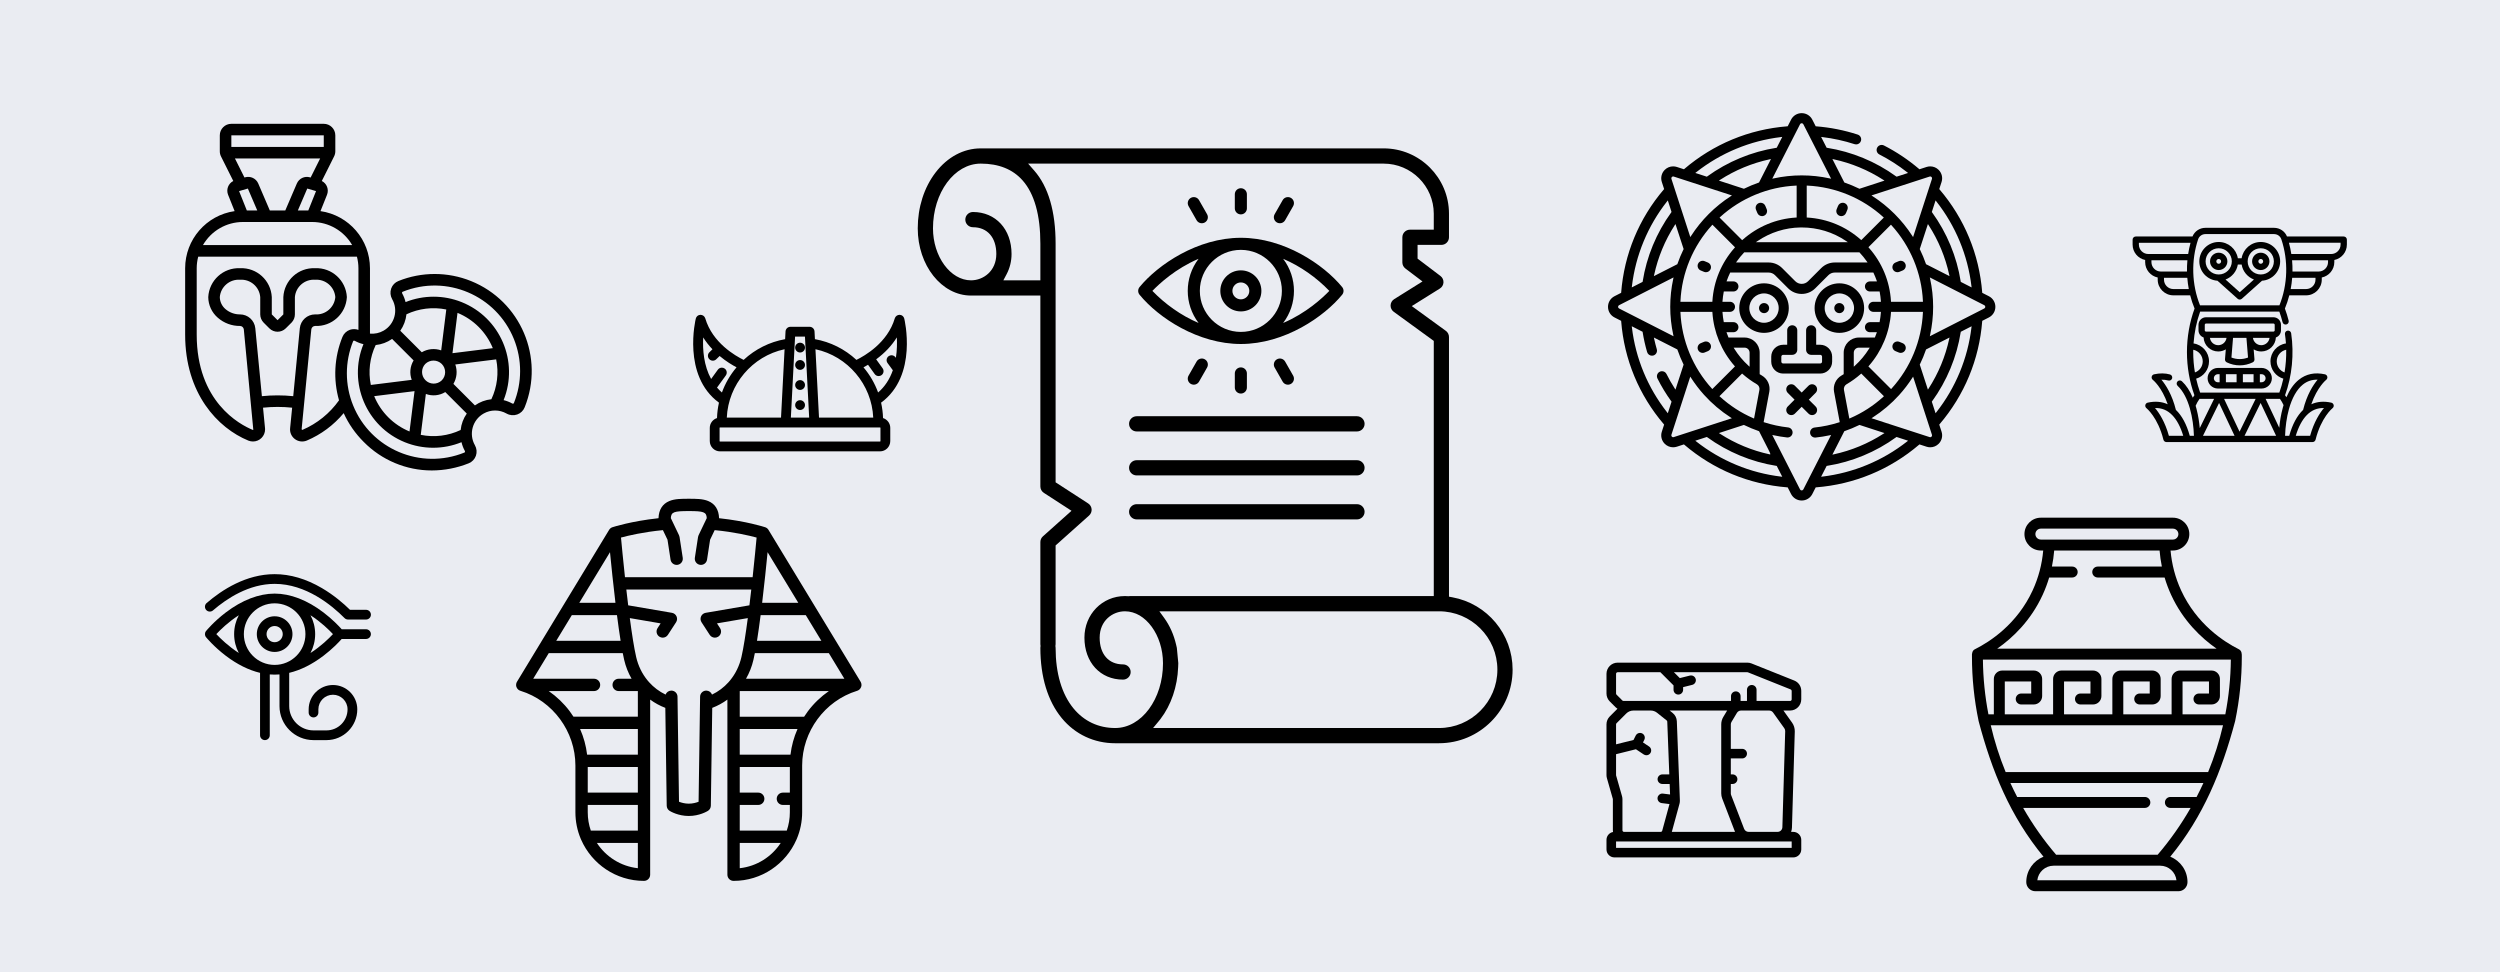 <?xml version="1.0" encoding="UTF-8"?>
<svg id="Layer_1" xmlns="http://www.w3.org/2000/svg" version="1.1" viewBox="0 0 900 350">
  <!-- Generator: Adobe Illustrator 29.3.1, SVG Export Plug-In . SVG Version: 2.1.0 Build 151)  -->
  <defs>
    <style>
      .st0 {
        fill: #eaecf2;
      }
    </style>
  </defs>
  <rect class="st0" y="0" width="900" height="350"/>
  <path d="M143.422,101.169c-1.207.477-2.149,1.452-2.585,2.674-.449,1.269-.327,2.67.335,3.843,2.284,3.985.905,9.068-3.08,11.352-1.485.851-3.197,1.224-4.902,1.066v-23.55c-.019-10.322-7.602-19.071-17.817-20.554l2.35-5.872c.758-1.892-.054-4.051-1.871-4.974l4.406-8.816c.298-.578.454-1.219.457-1.869v-5.739c0-2.297-1.862-4.159-4.159-4.159h-33.269c-2.297,0-4.159,1.862-4.159,4.159v5.739c0,.65.154,1.292.449,1.871l4.408,8.816c-1.817.922-2.63,3.08-1.871,4.972l2.35,5.874c-10.212,1.485-17.793,10.232-17.811,20.552v23.912c0,21.248,11.75,33.637,22.76,38.151.529.212,1.093.322,1.663.322,2.412-.007,4.36-1.968,4.353-4.38,0-.134-.007-.269-.02-.402l-.717-7.392c3.484-.364,6.996-.364,10.48,0l-.728,7.386c-.16,1.516.493,3.003,1.715,3.913,1.23.922,2.853,1.13,4.275.547,5.155-2.188,9.713-5.576,13.293-9.883,1.76,3.861,4.204,7.372,7.213,10.363,6.462,6.566,15.286,10.267,24.498,10.276,4.559-.01,9.075-.887,13.307-2.582,1.209-.487,2.15-1.472,2.58-2.703.433-1.255.304-2.635-.353-3.788-2.29-4.01-.896-9.117,3.114-11.407,2.572-1.469,5.729-1.467,8.299.004,1.168.652,2.561.769,3.822.322,1.222-.436,2.197-1.378,2.674-2.585,7.212-17.894-1.447-38.246-19.341-45.458-8.379-3.377-17.74-3.377-26.119,0ZM160.663,111.418l-1.834,14.717c-2.316-.813-4.874-.566-6.991.678l-7.741-7.741c1.232-1.754,1.997-3.794,2.223-5.926,4.469-2.11,9.501-2.717,14.343-1.728ZM165.835,154.796c-4.47,2.128-9.512,2.742-14.362,1.749l1.836-14.721c2.311.857,4.886.606,6.989-.68l7.741,7.741c-1.227,1.75-1.986,3.785-2.204,5.911ZM148.899,129.753c-1.286,2.102-1.536,4.678-.68,6.989l-14.721,1.836c-.992-4.85-.378-9.891,1.749-14.362,2.125-.219,4.16-.978,5.909-2.204l7.743,7.741ZM159.027,131.015c1.632,1.637,1.632,4.286,0,5.924-1.671,1.601-4.323,1.545-5.924-.126-1.553-1.621-1.553-4.178,0-5.798,1.648-1.606,4.276-1.606,5.924,0h0ZM149.236,140.807l-1.809,14.526c-5.766-2.372-10.345-6.951-12.717-12.717l14.526-1.809ZM163.227,138.202c1.245-2.116,1.494-4.672.682-6.989l14.715-1.834c.99,4.844.383,9.878-1.73,14.347-2.131.224-4.171.988-5.924,2.221l-7.743-7.745ZM162.892,127.15l1.811-14.522c5.765,2.369,10.342,6.946,12.711,12.711l-14.522,1.811ZM88.853,75.76l-2.784-6.964,3.161-.921,3.381,7.885h-3.757ZM97.133,75.76l-4.159-9.694c-.787-1.834-2.818-2.793-4.735-2.235l-.235.069-3.427-6.853h30.682l-3.427,6.862-.237-.069c-1.916-.565-3.951.397-4.732,2.235l-4.159,9.694-5.573-.008ZM110.613,67.876l3.161.921-2.784,6.964h-3.757l3.381-7.885ZM116.555,48.729v4.159h-33.269v-4.159h33.269ZM87.445,79.919h24.952c5.935.008,11.417,3.177,14.385,8.317h-53.721c2.968-5.14,8.449-8.31,14.385-8.317ZM107.935,118.165l-2.372,24.461c-3.751-.389-7.532-.389-11.282,0l-2.375-24.484c-.296-2.815-2.669-4.953-5.5-4.955-1.916.016-3.773-.661-5.229-1.907-1.276-1.08-2.023-2.659-2.048-4.331.313-3.719,3.554-6.498,7.278-6.238,3.723-.26,6.965,2.519,7.278,6.238v6.238c.008,1.102.442,2.158,1.212,2.946l2.079,2.079c1.629,1.624,4.264,1.624,5.893,0l2.123-2.115c.749-.784,1.167-1.827,1.169-2.911v-6.238c.313-3.719,3.554-6.498,7.278-6.238,3.723-.26,6.965,2.519,7.278,6.238-.313,3.719-3.554,6.498-7.278,6.238-2.839.004-5.215,2.154-5.502,4.978h0ZM108.874,154.761c-.037.017-.121.048-.293-.208l3.491-35.972c.08-.696.664-1.224,1.364-1.235,6.021.266,11.129-4.377,11.436-10.396-.307-6.019-5.415-10.663-11.436-10.396-6.021-.266-11.129,4.377-11.436,10.396v6.238l-2.079,2.079-2.079-2.079v-6.238c-.307-6.019-5.415-10.663-11.436-10.396-6.021-.266-11.129,4.377-11.436,10.396.019,2.86,1.274,5.573,3.443,7.438,2.211,1.933,5.056,2.986,7.993,2.959.695.009,1.277.531,1.362,1.221l3.42,36.165c-.057.05-.138.062-.208.031-4.732-1.94-20.169-10.145-20.169-34.298v-23.912c.005-1.404.189-2.801.547-4.159h57.127c.358,1.357.542,2.755.547,4.159v22.207c-.987-.361-2.068-.373-3.063-.035-1.232.434-2.218,1.378-2.703,2.591-2.941,7.252-3.371,15.279-1.223,22.804-3.324,4.693-7.882,8.374-13.168,10.638v.004ZM167.388,162.712c-.032.094-.103.17-.195.208-15.754,6.377-33.695-1.225-40.072-16.979-2.996-7.401-2.998-15.678-.005-23.08.038-.099.118-.175.218-.208.043-.015.088-.023.133-.023.091.002.179.027.258.073.981.537,2.03.939,3.119,1.196-5.638,13.854,1.022,29.656,14.877,35.294,6.547,2.664,13.875,2.664,20.421-.002.257,1.098.662,2.157,1.204,3.146.069.112.084.248.042.372v.004ZM185.008,145.09c-.033.098-.11.175-.208.208-.125.044-.263.033-.381-.029-.979-.547-2.028-.957-3.119-1.218,5.569-13.925-1.204-29.729-15.129-35.298-6.474-2.589-13.695-2.589-20.169,0-.259-1.086-.665-2.131-1.208-3.106-.071-.122-.086-.269-.042-.403.033-.098.11-.175.208-.208,15.763-6.355,33.693,1.271,40.048,17.034,2.977,7.384,2.977,15.634-.001,23.018v.004Z"/>
  <path d="M310.067,247.102c.018-.073.033-.148.043-.224.001-.008.003-.016.004-.024.009-.074.015-.149.018-.225,0-.007,0-.015.001-.022,0-.014.002-.028.002-.041,0-.326-.072-.635-.199-.914-.006-.012-.012-.024-.017-.036-.028-.06-.059-.119-.093-.175-.005-.009-.009-.018-.014-.026l-33.162-54.663c-.006-.01-.013-.018-.019-.028-.025-.041-.053-.08-.081-.119-.013-.018-.026-.037-.04-.055-.036-.047-.074-.092-.113-.135-.015-.017-.03-.033-.046-.049-.037-.038-.074-.075-.114-.111-.021-.019-.044-.037-.066-.055-.03-.025-.06-.05-.092-.073-.024-.018-.048-.035-.073-.051-.031-.022-.063-.043-.096-.062-.025-.015-.05-.03-.076-.044-.034-.019-.069-.037-.104-.054-.025-.012-.051-.025-.077-.037-.037-.016-.075-.031-.112-.045-.026-.01-.051-.02-.077-.029-.007-.002-.014-.005-.02-.008-.294-.096-6.762-2.189-16.572-3.244-.117-3.068-1.427-5.147-3.902-6.177-1.984-.826-4.422-.826-7.003-.826s-5.02,0-7.003.825c-2.475,1.03-3.785,3.109-3.902,6.177-9.81,1.056-16.278,3.148-16.572,3.244-.007.002-.013.005-.019.007-.028.009-.056.021-.084.031-.035.014-.071.027-.105.042-.028.012-.056.026-.083.04-.033.016-.066.033-.098.051-.028.015-.054.031-.081.048-.031.019-.061.038-.09.059-.026.018-.052.036-.078.055-.029.022-.057.045-.085.069-.024.02-.048.039-.071.059-.036.033-.071.068-.105.103-.02.02-.039.041-.058.062-.038.042-.074.085-.108.129-.014.018-.027.038-.041.056-.028.039-.055.078-.08.119-.006.01-.013.018-.019.028l-33.161,54.663c-.005.009-.009.018-.014.027-.033.057-.064.114-.093.174-.006.012-.012.025-.018.038-.126.279-.199.588-.199.914,0,.014.002.028.002.042,0,.007,0,.013,0,.02.002.077.008.152.018.227,0,.007.002.014.003.022.011.077.025.152.044.226.001.005.003.01.004.015.02.08.045.158.074.234,0,0,0,0,0,0h0c.121.318.311.599.554.828.002.002.005.004.007.007.057.054.118.104.181.151.004.003.008.006.012.009.207.154.441.272.695.347,11.634,3.598,19.757,14.649,19.757,26.885v16.838c0,3.385.686,6.613,1.924,9.553.041.114.088.224.146.329,3.819,8.71,12.521,14.813,22.624,14.813,1.225,0,2.219-.993,2.219-2.219v-13.653s0-.008,0-.012,0-.008,0-.012v-13.645s0-.008,0-.012,0-.008,0-.012v-13.642s0-.008,0-.012,0-.008,0-.012v-13.642s0-.008,0-.012,0-.008,0-.012v-8.359c1.669,1.224,3.501,2.228,5.455,2.974l.504,35.228c.011.756.406,1.455,1.049,1.854.304.188,3.077,1.84,6.894,1.84s6.591-1.652,6.895-1.84c.643-.399,1.038-1.098,1.049-1.854l.504-35.228c1.955-.746,3.786-1.751,5.455-2.974v8.359s0,.008,0,.012,0,.008,0,.012v13.642s0,.008,0,.012,0,.008,0,.012v13.642s0,.008,0,.012,0,.008,0,.012v13.645s0,.008,0,.012,0,.008,0,.012v13.653c0,1.225.993,2.219,2.219,2.219,10.104,0,18.805-6.102,22.624-14.812.059-.106.108-.219.149-.335,1.237-2.939,1.921-6.164,1.921-9.547v-16.838c0-12.236,8.123-23.287,19.757-26.885.254-.074.488-.193.696-.347.004-.003.007-.005.011-.008.064-.048.125-.099.183-.153.002-.002.004-.003.005-.005.243-.228.433-.509.554-.826,0,0,0-.001,0-.002,0,0,0-.002,0-.003.028-.075.053-.152.073-.23.003-.007.004-.013.006-.019ZM287.393,217.015h-13.019c.804-6.722,1.495-13.452,1.961-18.227l11.058,18.227ZM273.825,221.453h16.261l5.598,9.227h-23.164c.448-2.812.887-5.966,1.306-9.227ZM271.241,237.523c.168-.728.336-1.534.505-2.405h26.629l5.6,9.23h-35.409c1.203-2.095,2.114-4.39,2.676-6.825ZM238.648,190.848l1.654,3.458,1.098,7.173c.168,1.098,1.113,1.883,2.19,1.883.112,0,.225-.008.339-.026,1.211-.185,2.043-1.318,1.857-2.529l-1.148-7.498c-.033-.216-.098-.425-.191-.622l-2.948-6.163c.11-2.219,1.14-2.54,6.468-2.54s6.358.322,6.468,2.54l-2.947,6.163c-.094.197-.159.406-.191.622l-1.148,7.498c-.186,1.211.646,2.344,1.857,2.529,1.211.186,2.344-.646,2.529-1.857l1.099-7.173,1.654-3.458c7.043.681,12.487,1.971,15.091,2.675-.25,2.688-.764,8.078-1.432,14.276h-45.956c-.667-6.199-1.182-11.588-1.432-14.276,2.604-.704,8.047-1.994,15.09-2.675ZM205.849,221.453h16.261c.418,3.261.858,6.416,1.306,9.227h-23.164l5.598-9.227ZM219.599,198.788c.466,4.775,1.157,11.506,1.961,18.227h-13.019l11.058-18.227ZM197.547,248.785h16.301c1.225,0,2.219-.993,2.219-2.219s-.993-2.219-2.219-2.219h-21.888l5.6-9.23h26.629c.168.871.337,1.677.505,2.405.562,2.435,1.473,4.73,2.675,6.825h-4.646c-1.225,0-2.219.993-2.219,2.219s.993,2.219,2.219,2.219h6.904v9.227h-23.179c-.423-.659-.867-1.307-1.34-1.94-2.111-2.826-4.682-5.288-7.562-7.287ZM211.589,276.115h18.038v9.227h-18.038s0-9.227,0-9.227ZM211.359,271.678c-.38-3.202-1.233-6.3-2.526-9.227h20.794v9.227h-18.269ZM211.589,292.418v-2.638h18.038v9.23h-16.935c-.714-2.068-1.103-4.285-1.103-6.592ZM214.868,303.448h14.759v9.107c-6.177-.676-11.523-4.143-14.759-9.107ZM256.326,250.051c-.313-.827-1.105-1.421-2.042-1.434-.011,0-.022,0-.032,0-1.211,0-2.2.973-2.218,2.187l-.035,2.412s0,.007,0,.011l-.506,35.403c-.821.323-2.072.689-3.526.689-1.446,0-2.701-.368-3.526-.692l-.506-35.389c0-.012,0-.024,0-.036l-.034-2.398c-.017-1.214-1.007-2.187-2.218-2.187-.011,0-.022,0-.032,0-.938.013-1.729.607-2.042,1.434-2.273-1.088-4.282-2.604-5.947-4.462-.074-.105-.156-.205-.246-.296-.09-.128-.194-.246-.309-.353-1.939-2.365-3.352-5.222-4.088-8.416-.765-3.315-1.553-8.418-2.29-14.007l11.101,1.902-1.112,1.714c-.667,1.028-.375,2.402.653,3.069.373.242.792.358,1.206.358.726,0,1.438-.356,1.863-1.011l2.947-4.54c.406-.626.471-1.414.172-2.098-.299-.684-.922-1.171-1.658-1.297l-15.754-2.699c-.231-1.893-.454-3.802-.666-5.679h44.977c-.212,1.877-.435,3.786-.666,5.679l-15.755,2.699c-.735.126-1.359.613-1.658,1.297s-.235,1.472.171,2.098l2.947,4.54c.425.655,1.137,1.011,1.863,1.011.414,0,.833-.116,1.206-.358,1.028-.667,1.32-2.041.653-3.069l-1.113-1.714,11.102-1.902c-.736,5.59-1.525,10.691-2.29,14.007-.738,3.199-2.154,6.06-4.097,8.427-.108.101-.205.213-.291.334-.094.093-.179.195-.255.303-1.665,1.858-3.674,3.374-5.947,4.462ZM266.307,289.78h6.656c1.226,0,2.219-.993,2.219-2.219s-.993-2.219-2.219-2.219h-6.656v-9.227h18.038v9.227h-2.507c-1.226,0-2.219.993-2.219,2.219s.993,2.219,2.219,2.219h2.507v2.638c0,2.307-.389,4.524-1.103,6.592h-16.935v-9.23ZM284.575,271.678h-18.269v-9.227h20.794c-1.293,2.927-2.145,6.026-2.526,9.227ZM266.307,312.555v-9.107h14.759c-3.236,4.963-8.582,8.43-14.759,9.107ZM290.826,256.073c-.473.633-.917,1.281-1.34,1.94h-23.179v-9.227h32.081c-2.879,2-5.45,4.461-7.562,7.287Z"/>
  <path d="M401.475,267.569c-7.597,0-14.425-3.206-19.227-9.028-5.046-6.121-7.714-14.872-7.714-25.31,0-.149.017-.296.04-.439l.037-.234-.037-.233c-.022-.143-.04-.288-.04-.437v-36.757c0-.779.333-1.524.914-2.043l10.298-9.202-9.963-6.46c-.783-.507-1.25-1.366-1.25-2.3v-68.723h-24.964c-10.575,0-19.178-10.857-19.178-24.202,0-7.556,2.275-14.688,6.406-20.081,4.296-5.611,10.078-8.701,16.279-8.701l.332.007.114-.008h144.595c12.971,0,23.523,10.553,23.523,23.523v8.482c0,1.512-1.229,2.741-2.741,2.741h-8.569v4.945l8.244,6.247c.72.544,1.124,1.407,1.084,2.308-.04.9-.521,1.723-1.285,2.201l-10.129,6.331,12.269,8.919c.706.514,1.128,1.344,1.128,2.218v93.473l1.228.227c12.56,2.316,21.675,13.27,21.675,26.044,0,14.607-11.885,26.492-26.492,26.492h-116.576ZM424.133,240.173c-.261,7.023-2.527,13.663-6.38,18.694-.2.261-.408.513-.615.763l-2.03,2.456h102.942c11.585,0,21.01-9.425,21.01-21.01s-9.425-21.01-21.01-21.01h-100.68l1.734,2.383c1.995,2.741,3.481,6.072,4.297,9.631l.267,1.165.519,5.483-.054,1.444ZM372.304,61.389c5.118,5.842,7.713,14.713,7.713,26.368v85.88l11.725,7.6c.712.462,1.176,1.243,1.241,2.089.066.847-.273,1.689-.907,2.255l-12.059,10.776v35.53c0,.148-.017.294-.039.437l-.037.233.037.234c.022.144.039.29.039.439,0,9.148,2.234,16.694,6.461,21.82,3.794,4.603,8.98,7.035,14.997,7.035,9.485,0,17.201-10.452,17.201-23.299,0-10.147-6.271-18.721-13.695-18.721-4.415,0-9.106,3.326-9.106,9.49,0,5.938,3.227,9.627,8.422,9.627,1.512,0,2.741,1.229,2.741,2.741s-1.229,2.741-2.741,2.741c-8.187,0-13.904-6.213-13.904-15.109,0-8.396,6.408-14.973,14.588-14.973.38,0,.754.02,1.127.046l.162.012.161-.023c.131-.019.265-.034.401-.034h109.327v-91.856l-14.422-10.489c-.738-.537-1.16-1.401-1.128-2.312.032-.913.514-1.746,1.287-2.229l10.199-6.374-6.159-4.667c-.682-.516-1.088-1.333-1.088-2.186v-9.047c0-1.512,1.229-2.741,2.741-2.741h8.569v-5.741c0-9.948-8.093-18.041-18.041-18.041h-127.993l2.18,2.488ZM350.255,76.32c8.187,0,13.904,6.213,13.904,15.109,0,2.571-.616,5.09-1.782,7.287l-1.169,2.203h13.326v-13.163c0-10.331-2.154-18.005-6.401-22.811-3.543-4.011-8.608-6.045-15.056-6.045-9.485,0-17.202,10.452-17.202,23.299,0,10.147,6.271,18.72,13.695,18.72,4.415,0,9.106-3.326,9.106-9.49,0-5.938-3.227-9.626-8.422-9.626-1.512,0-2.741-1.229-2.741-2.741s1.229-2.741,2.741-2.741Z"/>
  <path d="M409.202,186.986c-1.512,0-2.741-1.229-2.741-2.741s1.229-2.741,2.741-2.741h79.311c1.512,0,2.741,1.229,2.741,2.741s-1.229,2.741-2.741,2.741h-79.311Z"/>
  <path d="M409.202,171.155c-1.512,0-2.741-1.229-2.741-2.741s1.229-2.741,2.741-2.741h79.311c1.512,0,2.741,1.229,2.741,2.741s-1.229,2.741-2.741,2.741h-79.311Z"/>
  <path d="M409.202,155.324c-1.512,0-2.741-1.229-2.741-2.741s1.229-2.741,2.741-2.741h79.311c1.512,0,2.741,1.229,2.741,2.741s-1.229,2.741-2.741,2.741h-79.311Z"/>
  <path d="M483.177,103.342c-6.719-8.186-20.944-17.739-36.469-17.739s-29.806,9.618-36.469,17.739c-.658.802-.658,1.956,0,2.758,6.878,8.384,21.136,17.739,36.469,17.739,15.877,0,30.041-9.908,36.469-17.739.658-.802.658-1.957,0-2.758ZM461.478,104.721c0,8.144-6.625,14.769-14.769,14.769s-14.769-6.626-14.769-14.769,6.625-14.769,14.769-14.769c8.145,0,14.769,6.626,14.769,14.769h0ZM414.858,104.721c2.447-2.543,8.348-8.032,16.631-11.555-5.198,6.83-5.2,16.274-.002,23.106-6.298-2.669-12.148-6.886-16.628-11.551ZM461.928,116.275c5.198-6.83,5.2-16.274.002-23.106,6.298,2.669,12.148,6.886,16.628,11.551-2.447,2.544-8.348,8.032-16.631,11.556Z"/>
  <path d="M439.316,104.721c0,4.076,3.316,7.392,7.392,7.392s7.392-3.316,7.392-7.392-3.316-7.392-7.392-7.392-7.392,3.316-7.392,7.392ZM449.752,104.721c0,1.678-1.366,3.044-3.044,3.044s-3.044-1.365-3.044-3.044,1.365-3.044,3.044-3.044,3.044,1.365,3.044,3.044Z"/>
  <path d="M446.708,77.18c1.201,0,2.174-.973,2.174-2.174v-5.073c0-1.201-.973-2.174-2.174-2.174s-2.174.973-2.174,2.174v5.073c0,1.201.973,2.174,2.174,2.174Z"/>
  <path d="M459.681,80.088c1.042.595,2.371.232,2.966-.812l2.893-5.073c.595-1.043.232-2.371-.811-2.966-1.043-.595-2.371-.232-2.966.812l-2.893,5.073c-.595,1.043-.232,2.371.811,2.966Z"/>
  <path d="M430.77,79.277c.595,1.043,1.923,1.406,2.966.811,1.043-.595,1.406-1.923.811-2.966l-2.893-5.073c-.595-1.043-1.923-1.406-2.966-.811-1.043.595-1.406,1.923-.811,2.966l2.893,5.073Z"/>
  <path d="M446.708,132.261c-1.201,0-2.174.973-2.174,2.174v5.073c0,1.201.973,2.174,2.174,2.174s2.174-.973,2.174-2.174v-5.073c0-1.201-.973-2.174-2.174-2.174Z"/>
  <path d="M433.736,129.353c-1.043-.595-2.371-.232-2.966.811l-2.893,5.073c-.595,1.043-.232,2.371.811,2.966,1.043.595,2.371.231,2.966-.811l2.893-5.073c.595-1.043.232-2.371-.811-2.966Z"/>
  <path d="M462.647,130.164c-.595-1.043-1.923-1.406-2.966-.812-1.043.595-1.406,1.923-.811,2.966l2.893,5.073c.595,1.043,1.922,1.406,2.966.812,1.043-.595,1.406-1.923.811-2.966l-2.893-5.073Z"/>
  <path d="M648.608,180.186c-1.622,0-3.086-.897-3.822-2.341l-1.217-2.386-.131-.01c-13.767-1.077-26.604-6.396-37.125-15.381l-.1-.085-2.55.829c-.435.141-.885.213-1.335.213-1.138,0-2.211-.446-3.023-1.258-1.148-1.146-1.551-2.816-1.05-4.359l.829-2.554-.085-.1c-8.984-10.524-14.301-23.36-15.378-37.121l-.01-.131-2.39-1.219c-1.444-.736-2.341-2.201-2.341-3.822s.897-3.086,2.341-3.823l2.39-1.219.01-.131c1.077-13.763,6.394-26.599,15.378-37.121l.085-.1-.83-2.552c-.499-1.542-.097-3.213,1.05-4.359.812-.813,1.887-1.26,3.028-1.26.45,0,.897.071,1.33.211l2.554.829.1-.085c10.52-8.982,23.357-14.3,37.122-15.38l.131-.01,1.217-2.387c.736-1.444,2.201-2.341,3.822-2.341s3.086.897,3.822,2.342l1.22,2.39.131.01c5.113.403,10.156,1.404,14.991,2.975.951.31,1.474,1.336,1.165,2.287-.244.75-.938,1.254-1.726,1.254-.19,0-.379-.03-.562-.089-3.741-1.216-7.646-2.076-11.608-2.555l-.437-.053,1.984,3.891.118.019c8.935,1.409,17.537,4.964,24.876,10.282l.096.07.186.022,4.041-1.312-.346-.272c-3.137-2.458-6.498-4.61-9.991-6.394-.891-.456-1.247-1.551-.791-2.442.312-.611.932-.99,1.619-.99.288,0,.565.067.823.199,4.521,2.309,8.787,5.164,12.68,8.486l.1.085,2.555-.829c.434-.14.882-.211,1.333-.211,1.14,0,2.216.448,3.029,1.261,1.145,1.147,1.545,2.817,1.044,4.359l-.828,2.55.085.099c8.983,10.519,14.301,23.356,15.38,37.124l.01.131,2.388,1.218c1.444.736,2.34,2.201,2.34,3.823s-.897,3.086-2.341,3.823l-2.387,1.217-.01.131c-1.079,13.769-6.397,26.606-15.38,37.125l-.085.1.829,2.55c.501,1.542.1,3.212-1.047,4.359-.811.811-1.885,1.259-3.024,1.259-.453,0-.903-.071-1.336-.213l-2.549-.828-.1.085c-10.517,8.984-23.355,14.302-37.124,15.38l-.131.01-1.218,2.388c-.735,1.444-2.2,2.34-3.821,2.34ZM648.019,176.195c.118.233.327.361.588.361s.47-.127.589-.359l10.003-19.607-.484.105c-1.685.367-3.395.643-5.085.821-.064.006-.128.01-.193.01-.929,0-1.704-.698-1.802-1.625-.104-.995.62-1.89,1.614-1.995,3.007-.318,5.988-.947,8.858-1.87l.197-.063-2.047-10.939c-.434-2.313.65-4.666,2.695-5.855.225-.131.445-.266.665-.402l.111-.069v-7.739c0-3.005,2.445-5.45,5.45-5.45h5.765l.06-.145c.199-.479.383-.965.555-1.456l.111-.313h-2.481c-1.001,0-1.815-.814-1.815-1.815s.814-1.815,1.815-1.815h3.452l.036-.191c.207-1.079.352-2.176.431-3.26l.018-.252h-2.699c-1.001,0-1.815-.814-1.815-1.815s.814-1.815,1.815-1.815h2.704l-.018-.251c-.076-1.084-.217-2.181-.419-3.26l-.036-.192h-3.468c-1.001,0-1.815-.814-1.815-1.815s.814-1.815,1.815-1.815h2.512l-.109-.312c-.326-.934-.705-1.856-1.124-2.742l-.063-.134h-13.885c-.874,0-1.695.34-2.312.958l-4.721,4.72c-1.303,1.303-3.035,2.021-4.879,2.021s-3.577-.718-4.879-2.021l-4.72-4.72c-.617-.618-1.438-.958-2.313-.958h-13.823l-.064.133c-.43.896-.814,1.818-1.143,2.741l-.112.313h2.473c1.001,0,1.815.814,1.815,1.815s-.814,1.815-1.815,1.815h-3.455l-.036.19c-.204,1.062-.349,2.159-.43,3.26l-.019.252h2.701c1.001,0,1.815.814,1.815,1.815s-.814,1.815-1.815,1.815h-2.698l.018.252c.082,1.116.225,2.212.425,3.26l.036.191h3.457c1.001,0,1.815.814,1.815,1.815s-.814,1.815-1.815,1.815h-2.485l.111.313c.172.49.357.976.555,1.456l.06.145h5.766c3.006,0,5.45,2.445,5.45,5.45v7.739l.111.069c.225.139.45.277.679.411,2.037,1.183,3.114,3.532,2.681,5.846l-2.045,10.933.196.064c2.797.902,5.695,1.523,8.614,1.847.995.111,1.714,1.011,1.604,2.006-.103.919-.879,1.613-1.805,1.613-.067,0-.134-.003-.201-.01-1.597-.178-3.219-.445-4.821-.794l-.485-.105,10.004,19.608ZM682.653,157.376c-7.357,5.347-15.983,8.921-24.945,10.336l-.118.018-1.989,3.9.436-.052c11.141-1.332,21.698-5.706,30.531-12.649l.346-.271-4.164-1.352-.097.071ZM610.301,158.657l.346.271c8.835,6.946,19.393,11.32,30.532,12.65l.436.052-1.989-3.9-.118-.018c-8.962-1.415-17.587-4.99-24.944-10.337l-.097-.071-4.166,1.352ZM669.33,153.011c-1.72.838-3.498,1.575-5.286,2.192l-.104.036-.039.101c-.063.134-2.655,5.222-4.016,7.892l-.225.441.483-.105c6.363-1.381,12.37-3.871,17.855-7.4l.416-.268-.47-.152c-2.852-.927-8.283-2.693-8.43-2.745l-.093-.033-.092.042ZM627.696,153.004c-.228.079-5.595,1.823-8.424,2.743l-.47.152.415.268c5.484,3.529,11.491,6.019,17.853,7.4l.162.036.087-.142q.069-.113-.66-1.544c-1.068-2.096-3.29-6.459-3.353-6.593l-.042-.089-.095-.036c-1.804-.621-3.582-1.358-5.284-2.187l-.096-.048-.093.04ZM688.446,136.005c-1.409,2.193-3.007,4.281-4.751,6.206-2.81,3.104-6.02,5.825-9.541,8.087l-.417.268,20.937,6.793c.074.024.148.036.219.036.168,0,.324-.068.453-.196.185-.184.241-.423.159-.671l-6.792-20.939-.268.417ZM601.708,156.527c-.081.247-.023.486.162.671.129.129.286.197.454.197.071,0,.144-.012.218-.037l20.938-6.793-.417-.268c-3.556-2.284-6.796-5.036-9.627-8.18-1.714-1.903-3.283-3.959-4.666-6.111l-.268-.417-6.795,20.937ZM669.891,134.623c-1.578,1.396-3.298,2.638-5.114,3.695-.72.419-1.103,1.243-.952,2.05l1.93,10.315.269-.116c4.407-1.903,8.448-4.513,12.014-7.759l.182-.166-8.164-8.165-.166.146ZM619.004,142.63l.182.166c3.56,3.243,7.6,5.854,12.004,7.76l.27.116,1.929-10.306c.151-.807-.225-1.627-.936-2.039-1.819-1.056-3.545-2.302-5.132-3.703l-.165-.146-8.152,8.152ZM705.879,119.442l-.018.118c-1.414,8.961-4.989,17.588-10.337,24.946l-.071.097,1.351,4.165.271-.346c6.944-8.833,11.318-19.391,12.649-30.531l.052-.437-3.898,1.988ZM587.49,117.891c1.33,11.133,5.703,21.69,12.648,30.528l.271.346,1.352-4.167-.071-.097c-1.897-2.613-3.581-5.385-5.003-8.24-.445-.896-.08-1.988.816-2.435.254-.126.526-.19.808-.19.695,0,1.318.386,1.627,1.006.883,1.774,1.88,3.526,2.963,5.205l.268.416.152-.47c.928-2.852,2.694-8.285,2.746-8.43l.033-.093-.042-.092c-.83-1.704-1.566-3.482-2.187-5.284l-.036-.103-.101-.039c-.134-.063-5.224-2.655-7.896-4.015l-.44-.225.104.483c.278,1.282.596,2.539.945,3.734.28.961-.272,1.971-1.233,2.252-.168.049-.34.073-.511.073-.799,0-1.515-.537-1.741-1.306-.684-2.337-1.226-4.756-1.611-7.19l-.019-.118-3.897-1.988.052.437ZM701.38,121.738c-2.673,1.361-7.765,3.953-7.91,4.022l-.089.042-.036.095c-.619,1.797-1.355,3.575-2.188,5.284l-.048.098.044.099c.049.139,1.815,5.569,2.742,8.42l.152.471.268-.416c3.53-5.486,6.019-11.494,7.401-17.855l.105-.484-.441.225ZM680.75,112.495c-.452,7.061-3.288,13.895-7.986,19.244l-.146.165,8.171,8.17.165-.182c6.817-7.498,10.829-17.219,11.297-27.371l.011-.246h-11.499l-.014.22ZM604.963,112.521c.47,10.137,4.487,19.854,11.31,27.359l.165.182,8.155-8.154-.146-.165c-4.694-5.339-7.528-12.175-7.98-19.248l-.014-.22h-11.502l.011.246ZM624.327,125.509c1.416,2.285,3.145,4.358,5.137,6.161l.392.355v-5.054c0-1.004-.816-1.82-1.819-1.82h-3.931l.222.358ZM669.179,125.15c-1.004,0-1.82.816-1.82,1.82v5.05l.392-.355c1.991-1.803,3.717-3.874,5.132-6.156l.222-.358h-3.926ZM582.87,109.872c-.233.118-.361.328-.361.589s.128.47.36.588l19.613,10.004-.105-.484c-.724-3.319-1.091-6.72-1.091-10.109s.367-6.796,1.09-10.108l.105-.484-19.611,10.004ZM694.839,100.352c.724,3.315,1.091,6.717,1.091,10.108s-.367,6.79-1.09,10.109l-.105.484,19.608-10.004c.233-.118.361-.328.361-.589s-.128-.47-.36-.588l-19.61-10.005.105.484ZM672.63,89.005l.146.165c4.772,5.399,7.529,12.057,7.974,19.255l.014.22h11.497l-.011-.246c-.473-10.112-4.5-19.817-11.34-27.328l-.165-.181-8.115,8.115ZM616.305,81.072c-6.84,7.512-10.867,17.217-11.34,27.328l-.011.246h11.495l.014-.22c.45-7.166,3.217-13.815,8.003-19.228l.146-.165-8.142-8.141-.165.181ZM695.452,76.323l.079.099c5.366,7.4,8.92,16.001,10.33,24.938l.018.118,3.897,1.988-.052-.437c-1.332-11.141-5.706-21.698-12.648-30.53l-.271-.346-1.353,4.169ZM600.138,72.502c-6.943,8.834-11.318,19.39-12.648,30.527l-.052.437,3.898-1.988.018-.118c1.411-8.938,4.964-17.538,10.275-24.871l.071-.096.024-.189-1.314-4.048-.271.346ZM627.863,90.907c-.948,1.005-1.832,2.087-2.629,3.218l-.26.37h11.722c1.843,0,3.576.718,4.879,2.021l4.721,4.72c.617.618,1.438.958,2.312.958s1.696-.34,2.313-.958l4.72-4.72c1.303-1.303,3.036-2.021,4.879-2.021h11.804l-.258-.369c-.786-1.124-1.667-2.207-2.618-3.219l-.07-.074h-41.445l-.07.074ZM693.895,81.124c-.929,2.85-2.699,8.28-2.755,8.437l-.034.093.042.093c.831,1.699,1.569,3.474,2.193,5.274l.036.103.102.039c.137.065,5.229,2.659,7.901,4.02l.441.225-.105-.484c-1.381-6.362-3.872-12.369-7.4-17.854l-.267-.416-.153.47ZM602.9,81.07c-3.529,5.486-6.019,11.493-7.4,17.854l-.105.484.441-.225c2.674-1.362,7.768-3.957,7.914-4.025l.089-.042.036-.095c.621-1.793,1.358-3.568,2.193-5.274l.048-.097-.043-.099c-.05-.139-1.822-5.574-2.752-8.426l-.153-.47-.267.416ZM648.194,81.885c-5.51.078-10.859,1.768-15.47,4.889l-.634.429h33.15l-.632-.429c-4.719-3.2-10.264-4.891-16.038-4.891l-.376.002ZM646.547,66.819c-10.11.472-19.816,4.499-27.328,11.339l-.182.166,8.141,8.141.166-.146c5.415-4.787,12.065-7.554,19.229-8.003l.22-.014v-11.495l-.246.011ZM650.422,78.302l.22.014c7.192.444,13.85,3.202,19.255,7.977l.165.146,8.116-8.115-.182-.166c-7.511-6.84-17.217-10.867-27.328-11.339l-.246-.011v11.494ZM694.889,63.525c-.07,0-.143.012-.215.035l-20.958,6.801.417.268c5.696,3.663,10.643,8.61,14.306,14.306l.268.416,6.799-20.956c.081-.25.023-.489-.162-.673-.126-.128-.284-.197-.455-.197ZM602.326,63.525c-.17,0-.327.068-.456.198-.185.186-.243.425-.161.674l6.8,20.954.268-.416c3.663-5.695,8.61-10.642,14.305-14.305l.417-.268-20.957-6.801c-.073-.023-.146-.035-.215-.035ZM659.885,57.685c1.363,2.675,3.958,7.772,4.027,7.917l.042.09.094.035c1.79.619,3.562,1.356,5.268,2.189l.098.048.1-.044c.142-.051,5.579-1.82,8.431-2.747l.47-.153-.416-.268c-5.491-3.532-11.499-6.023-17.856-7.403l-.483-.105.225.44ZM637.072,57.352c-6.363,1.382-12.371,3.872-17.856,7.4l-.415.268.47.153c2.853.928,8.292,2.697,8.445,2.752l.093.034.092-.043c1.703-.832,3.475-1.568,5.268-2.189l.103-.036.039-.102c.065-.137,2.658-5.229,4.019-7.901l.225-.44-.483.105ZM648.607,44.362c-.262,0-.47.128-.588.361l-10.004,19.612.485-.106c3.311-.724,6.711-1.09,10.108-1.09s6.798.367,10.108,1.09l.485.106-10.004-19.613c-.118-.232-.328-.36-.589-.36ZM641.179,49.34c-11.139,1.332-21.695,5.707-30.53,12.65l-.346.272,4.166,1.352.098-.077c7.4-5.366,16.001-8.921,24.941-10.332l.118-.019,1.989-3.899-.436.052ZM652.346,149.437c-.485,0-.94-.189-1.283-.532l-2.456-2.455-2.455,2.455c-.344.343-.799.532-1.284.532s-.94-.189-1.283-.532c-.708-.708-.708-1.859,0-2.567l2.456-2.455-2.456-2.455c-.708-.707-.708-1.859,0-2.567.343-.343.798-.531,1.283-.531s.941.188,1.284.531l2.455,2.456,2.456-2.456c.343-.343.798-.531,1.283-.531s.94.188,1.283.531c.708.708.708,1.859,0,2.567l-2.455,2.455,2.455,2.455c.708.707.708,1.858,0,2.567-.344.343-.799.532-1.283.532ZM641.936,134.482c-2.366,0-4.291-1.925-4.291-4.291v-1.79c0-2.366,1.925-4.291,4.291-4.291h1.452v-5.202c0-1.001.814-1.815,1.815-1.815s1.815.814,1.815,1.815v7.017c0,1.001-.814,1.815-1.815,1.815h-3.267c-.365,0-.661.297-.661.661v1.79c0,.364.296.66.661.66h13.342c.365,0,.661-.296.661-.66v-1.79c0-.364-.296-.661-.661-.661h-3.267c-1.001,0-1.815-.814-1.815-1.815v-7.017c0-1.001.814-1.815,1.815-1.815s1.815.814,1.815,1.815v5.202h1.452c2.366,0,4.291,1.925,4.291,4.291v1.79c0,2.366-1.925,4.291-4.291,4.291h-13.342ZM684.261,127.044c-.238,0-.471-.047-.694-.139l-1.186-.491c-.924-.383-1.365-1.447-.982-2.372.281-.681.94-1.121,1.677-1.121.238,0,.472.047.694.138l1.185.491c.925.383,1.366,1.447.983,2.372-.282.681-.94,1.121-1.677,1.121ZM612.954,127.044c-.737,0-1.395-.44-1.676-1.121-.186-.448-.186-.941,0-1.389.185-.448.534-.797.983-.983l1.185-.491c.222-.092.456-.138.694-.138.737,0,1.395.44,1.678,1.121.382.925-.059,1.989-.983,2.372l-1.186.491c-.223.092-.456.139-.694.139ZM662.17,119.833c-4.918,0-8.918-4.001-8.918-8.918s4-8.918,8.918-8.918,8.919,4.001,8.919,8.918-4.001,8.918-8.919,8.918ZM662.17,105.626c-2.916,0-5.288,2.372-5.288,5.288s2.372,5.288,5.288,5.288,5.288-2.372,5.288-5.288-2.372-5.288-5.288-5.288ZM635.045,119.833c-4.918,0-8.918-4.001-8.918-8.918s4-8.918,8.918-8.918,8.919,4.001,8.919,8.918-4.001,8.918-8.919,8.918ZM635.045,105.626c-2.916,0-5.288,2.372-5.288,5.288s2.372,5.288,5.288,5.288,5.288-2.372,5.288-5.288-2.372-5.288-5.288-5.288ZM662.149,112.73c-1.006-.011-1.817-.833-1.807-1.834.01-.99.819-1.796,1.802-1.796.529.005.983.198,1.323.545.339.346.523.804.518,1.289-.01.99-.823,1.797-1.814,1.797h-.022ZM635.05,112.73c-.484-.005-.94-.199-1.282-.546-.344-.347-.53-.804-.524-1.288.01-.99.819-1.796,1.801-1.796.53.005.984.198,1.324.545.339.346.523.804.518,1.289-.01.99-.823,1.797-1.814,1.797h-.022ZM683.077,97.999c-.738,0-1.396-.44-1.677-1.121-.186-.448-.186-.941,0-1.389.186-.448.534-.797.983-.983l1.186-.491c.222-.092.456-.139.694-.139.737,0,1.395.44,1.676,1.121.186.448.186.941,0,1.389-.186.448-.534.797-.983.983l-1.185.491c-.223.092-.456.138-.694.138ZM614.139,97.999c-.238,0-.472-.047-.694-.138l-1.186-.491c-.448-.186-.797-.535-.983-.983-.185-.448-.185-.941,0-1.389.282-.681.94-1.121,1.677-1.121.238,0,.471.047.694.139l1.186.491c.924.383,1.365,1.447.982,2.372-.281.681-.94,1.121-1.677,1.121ZM662.884,77.808c-.239,0-.472-.047-.693-.138-.448-.186-.797-.534-.984-.982-.185-.448-.185-.941,0-1.389l.492-1.186c.281-.681.94-1.121,1.677-1.121.238,0,.471.046.693.138.925.383,1.366,1.446.983,2.371l-.491,1.186c-.281.681-.94,1.121-1.677,1.121ZM634.331,77.808c-.737,0-1.396-.44-1.677-1.121l-.492-1.186c-.382-.924.059-1.989.984-2.371.222-.092.455-.138.693-.138.738,0,1.396.44,1.677,1.121l.491,1.186c.186.448.186.941,0,1.389-.186.448-.534.797-.983.982-.223.092-.456.138-.694.138Z"/>
  <path d="M805.966,233.72c-5.355-2.685-15.176-9.012-20.785-21.22-2.071-4.512-3.34-9.319-3.783-14.314h.85c3.258,0,5.909-2.651,5.909-5.909s-2.651-5.909-5.909-5.909h-47.539c-3.258,0-5.909,2.651-5.909,5.909s2.651,5.909,5.909,5.909h.85c-.443,4.996-1.712,9.802-3.783,14.314-5.609,12.209-15.43,18.536-20.785,21.221-.875.375-1.192,1.431-1.086,2.659,0,7.802.805,15.529,2.369,23.068.01.06.023.119.038.178,4.742,17.871,11.256,34.107,23.35,48.785-3.633,1.451-6.207,5.004-6.207,9.148,0,1.81,1.473,3.283,3.283,3.283h51.478c1.81,0,3.283-1.473,3.283-3.283,0-4.145-2.574-7.697-6.207-9.148,11.916-14.518,18.587-30.835,23.35-48.785.015-.058.028-.117.038-.178,1.563-7.539,2.369-15.266,2.369-23.068,0-.832.074-2.078-1.086-2.659h0ZM734.71,194.246c-1.086,0-1.97-.884-1.97-1.97s.884-1.97,1.97-1.97h47.539c1.086,0,1.97.884,1.97,1.97s-.884,1.97-1.97,1.97h-47.539ZM735.358,214.143c.931-2.028,1.711-4.111,2.344-6.239h8.29c1.088,0,1.97-.882,1.97-1.97s-.882-1.97-1.97-1.97h-7.303c.39-1.897.665-3.825.824-5.779h37.934c.159,1.954.434,3.882.824,5.779h-23.087c-1.088,0-1.97.882-1.97,1.97s.882,1.97,1.97,1.97h24.073c.632,2.128,1.413,4.211,2.344,6.24,4.289,9.336,10.824,15.508,16.351,19.367h-78.945c5.527-3.859,12.061-10.031,16.351-19.368ZM783.526,316.901h-50.093c.328-2.951,2.837-5.253,5.873-5.253h38.346c3.037,0,5.546,2.302,5.874,5.253ZM790.771,286.91h-9.427c-1.088,0-1.97.882-1.97,1.97s.882,1.97,1.97,1.97h7.279c-3.401,5.943-7.365,11.593-11.873,16.859h-36.542c-4.507-5.265-8.472-10.915-11.873-16.859h43.817c1.088,0,1.97-.882,1.97-1.97s-.882-1.97-1.97-1.97h-45.965c-.859-1.655-1.677-3.328-2.45-5.023h69.485c-.773,1.694-1.591,3.368-2.45,5.023h0ZM794.923,277.947h-72.888c-2.237-5.461-4.036-11.098-5.368-16.859h83.624c-1.332,5.761-3.132,11.397-5.368,16.859h0ZM801.123,257.149h-15.402v-11.819h9.512v4.339h-3.603c-1.088,0-1.97.882-1.97,1.97s.882,1.97,1.97,1.97h4.522c1.665,0,3.02-1.355,3.02-3.02v-6.177c0-1.665-1.355-3.02-3.02-3.02h-11.351c-1.665,0-3.02,1.355-3.02,3.02v12.738h-17.392v-11.819h9.513v4.339h-3.603c-1.088,0-1.97.882-1.97,1.97s.882,1.97,1.97,1.97h4.522c1.665,0,3.02-1.355,3.02-3.02v-6.177c0-1.665-1.355-3.02-3.02-3.02h-11.351c-1.665,0-3.02,1.355-3.02,3.02v12.738h-17.392v-11.819h9.513v4.339h-3.603c-1.088,0-1.97.882-1.97,1.97s.882,1.97,1.97,1.97h4.522c1.665,0,3.02-1.355,3.02-3.02v-6.177c0-1.665-1.355-3.02-3.02-3.02h-11.351c-1.665,0-3.02,1.355-3.02,3.02v12.738h-17.392v-11.819h9.512v4.339h-3.603c-1.088,0-1.97.882-1.97,1.97s.882,1.97,1.97,1.97h4.522c1.665,0,3.02-1.355,3.02-3.02v-6.177c0-1.665-1.355-3.02-3.02-3.02h-11.351c-1.665,0-3.02,1.355-3.02,3.02v12.738h-1.951c-1.245-6.456-1.919-13.046-1.984-19.698h89.255c-.065,6.652-.739,13.243-1.984,19.698Z"/>
  <g>
    <path d="M98.872,221.863c-3.539,0-6.418,2.879-6.418,6.418s2.879,6.418,6.418,6.418,6.418-2.879,6.418-6.418-2.879-6.418-6.418-6.418ZM98.872,231.199c-1.609,0-2.917-1.309-2.917-2.917s1.309-2.917,2.917-2.917,2.917,1.309,2.917,2.917-1.309,2.917-2.917,2.917Z"/>
    <path d="M131.779,226.531h-8.766c-1.006-1.134-3.327-3.59-6.58-6.061-5.833-4.432-11.906-6.775-17.562-6.775s-11.729,2.343-17.562,6.775c-4.34,3.298-7.022,6.569-7.134,6.707-.524.644-.524,1.566,0,2.21.112.138,2.794,3.409,7.134,6.707,4.061,3.086,8.238,5.157,12.31,6.132v22.464c0,.967.784,1.75,1.75,1.75s1.75-.784,1.75-1.75v-21.896c.587.049,1.171.075,1.751.075s1.163-.026,1.75-.075v11.394c0,6.756,5.497,12.253,12.253,12.253h4.668c6.113,0,11.086-4.973,11.086-11.086,0-4.826-3.926-8.752-8.752-8.752s-8.752,3.926-8.752,8.752v1.167c0,.967.784,1.75,1.75,1.75s1.75-.784,1.75-1.75v-1.167c0-2.895,2.356-5.251,5.251-5.251s5.251,2.356,5.251,5.251c0,4.182-3.403,7.585-7.585,7.585h-4.668c-4.826,0-8.752-3.926-8.752-8.752v-11.962c4.072-.975,8.25-3.046,12.311-6.132,3.252-2.471,5.573-4.927,6.58-6.061h8.766c.967,0,1.75-.784,1.75-1.75s-.784-1.75-1.75-1.75h0ZM85.965,235.069c-3.774-2.423-6.664-5.263-8.09-6.789,1.426-1.53,4.317-4.375,8.098-6.799-1.076,2.032-1.688,4.346-1.688,6.801s.609,4.759,1.68,6.787ZM98.872,239.367c-6.113,0-11.086-4.973-11.086-11.086s4.973-11.086,11.086-11.086,11.086,4.973,11.086,11.086-4.973,11.086-11.086,11.086ZM111.773,235.081c1.075-2.031,1.685-4.346,1.685-6.8s-.608-4.76-1.679-6.788c3.774,2.423,6.663,5.263,8.089,6.79-1.426,1.53-4.316,4.374-8.095,6.798Z"/>
    <path d="M76.677,219.745c5.05-4.357,12.999-9.551,22.195-9.551,11.276,0,20.604,7.717,25.161,12.318.329.332.776.519,1.244.519h6.503c.967,0,1.75-.784,1.75-1.75s-.784-1.75-1.75-1.75h-5.78c-2.294-2.253-5.783-5.281-10.134-7.828-5.677-3.323-11.394-5.008-16.994-5.008-10.271,0-18.983,5.656-24.482,10.401-.732.632-.813,1.737-.182,2.469.632.732,1.737.813,2.469.182h0Z"/>
  </g>
  <path d="M581.208,308.67c-1.585,0-2.874-1.289-2.874-2.874v-3.449c0-1.407,1.016-2.581,2.353-2.827-.034-.203-.052-.41-.054-.617v-11.177c0-.052-.008-.104-.022-.157l-2.121-7.428c-.103-.358-.156-.731-.156-1.106v-18.267c-.002-1.062.429-2.101,1.184-2.85l2.767-2.767c-.242-.155-.468-.335-.67-.535l-2.103-2.103c-.751-.745-1.181-1.784-1.179-2.846v-7.093c0-2.218,1.805-4.023,4.023-4.023h46.687c.513,0,1.014.097,1.49.285l15.39,6.157c1.541.61,2.535,2.078,2.529,3.738v3.039c0,2.218-1.805,4.023-4.023,4.023h-2.396l3.124,4.375c.649.915.991,2.035.962,3.156l-1.017,34.578c-.019.538-.122,1.07-.303,1.573h.779c1.585,0,2.874,1.289,2.874,2.874v3.449c0,1.585-1.289,2.874-2.874,2.874h-64.372ZM645.005,305.222v-2.299h-63.223v2.299h63.223ZM581.782,279.036c0,.054.007.104.021.152l2.122,7.434c.103.358.156.731.156,1.106v11.173c0,.321.258.579.575.579h13.187c.259,0,.487-.174.555-.422l2.616-9.592-2.778-.349c-.506-.072-.909-.311-1.185-.68-.276-.368-.392-.822-.327-1.277.122-.844.855-1.48,1.707-1.48.081,0,.163.006.245.017l2.55.321-.146-3.784h-2.629c-.951,0-1.724-.773-1.724-1.724s.773-1.724,1.724-1.724h2.498l-.732-18.999c-.007-.167-.085-.323-.216-.429l-3.464-2.768c-.639-.511-1.441-.793-2.26-.794h-6.258c-.961,0-1.888.386-2.557,1.059l-3.51,3.51c-.108.109-.168.255-.168.409v7.184l6.283-1.568.795-1.591c.294-.588.886-.953,1.544-.953.265,0,.532.063.771.182.411.204.718.558.864.996.146.437.113.905-.093,1.318l-.469.938,2.182,1.454c.384.256.644.645.734,1.097.091.452,0,.912-.256,1.294-.321.482-.858.768-1.436.768-.341,0-.671-.1-.955-.29l-2.815-1.876-7.148,1.784v7.528ZM623.094,285.615c0,.211.039.419.116.617l4.669,12.136c.259.668.892,1.103,1.611,1.106h10.442c.934,0,1.702-.75,1.724-1.67l1.017-34.578c.01-.374-.103-.749-.321-1.055l-4.04-5.655c-.322-.451-.848-.721-1.404-.722h-10.136c-.599.002-1.166.323-1.477.837l-1.953,3.254c-.161.267-.246.575-.247.888v8.814h4.094c.951,0,1.724.773,1.724,1.724s-.773,1.724-1.724,1.724h-4.094v5.748h.645c.951,0,1.724.773,1.724,1.724s-.773,1.724-1.724,1.724h-.645v3.383ZM624.607,299.474l-4.616-12.002c-.228-.592-.345-1.216-.346-1.856v-24.845c.001-.94.257-1.86.739-2.663l1.39-2.316h-20.71l1.09.874c.913.73,1.462,1.819,1.506,2.986l1.096,28.485c.016.405-.03.81-.135,1.205l-2.764,10.131h22.75ZM644.43,252.345c.317,0,.575-.258.575-.575v-3.041c0-.238-.14-.447-.359-.533l-15.389-6.156c-.068-.027-.14-.04-.213-.04h-26.431l2.114,2.114,3.651-.913c.137-.033.275-.049.411-.049.786,0,1.473.532,1.669,1.293.116.445.051.908-.184,1.306-.233.397-.608.679-1.054.795l-3.297.824v.953c0,.951-.773,1.724-1.724,1.724s-1.724-.773-1.724-1.724v-1.585l-4.737-4.737h-15.379c-.317,0-.575.258-.575.575v7.095c0,.153.061.299.17.407l2.1,2.1c.107.107.256.168.407.168h38.705v-1.724c0-.951.773-1.724,1.724-1.724s1.724.773,1.724,1.724v1.724h2.299v-4.023c0-.951.773-1.724,1.724-1.724s1.724.773,1.724,1.724v4.023h12.07Z"/>
  <path d="M259.208,162.492c-2.034,0-3.689-1.666-3.689-3.714v-4.732c0-1.629,1.073-3.059,2.604-3.541.058-1.868.294-3.73.703-5.546-13.357-9.783-8.391-30.069-8.339-30.274.176-.772.861-1.333,1.663-1.351h0c.816,0,1.516.521,1.741,1.266,2.588,8.809,10.866,13.526,13.815,14.958,4.194-3.886,9.344-6.457,14.938-7.457l.144-2.777c.054-.941.829-1.676,1.765-1.676h6.909c.937,0,1.711.735,1.765,1.673l.144,2.779c5.593,1,10.743,3.571,14.938,7.457,2.95-1.432,11.227-6.148,13.814-14.955.227-.75.938-1.27,1.732-1.27.813.018,1.499.579,1.677,1.363.049.193,5.005,20.486-8.343,30.262.409,1.814.645,3.676.703,5.546,1.53.482,2.603,1.912,2.603,3.541v4.732c0,2.048-1.655,3.714-3.688,3.714h-57.598ZM259.208,153.876c-.087,0-.158.077-.158.171v4.732c0,.104.068.184.158.184h57.598c.088,0,.158-.081.158-.184v-4.732c0-.094-.071-.171-.158-.171h-57.598ZM314.365,150.345c-.532-11.917-9.167-22.126-20.802-24.62l1.283,24.62h19.519ZM291.301,150.345l-1.517-29.166h-3.555l-1.517,29.166h6.589ZM281.167,150.345l1.283-24.62c-11.635,2.481-20.27,12.692-20.802,24.62h19.519ZM258.122,139.533c.56.643,1.154,1.234,1.773,1.766,1.2-3.308,2.967-6.352,5.262-9.063-1.433-.751-3.715-2.094-6.091-4.075l-1.219,1.179c-.325.325-.766.508-1.233.508s-.929-.2-1.261-.548c-.325-.325-.505-.771-.5-1.245.006-.477.199-.919.542-1.246l1.084-1.065c-1.286-1.36-2.401-2.789-3.328-4.268-.226,4.433.2,10.122,2.853,14.961l2.431-3.359c.33-.453.863-.723,1.429-.723.374,0,.729.115,1.029.333.789.561.972,1.668.405,2.465l-3.176,4.379ZM310.857,132.237c2.294,2.712,4.061,5.754,5.26,9.061,2.386-2.054,4.168-4.743,5.306-8.006l-1.908-2.599c-.572-.785-.398-1.888.387-2.459.306-.224.667-.343,1.044-.343.556,0,1.087.267,1.421.713l.158.214c.42-2.699.445-5.285.338-7.349-1.833,2.948-4.327,5.595-7.438,7.889l2.329,3.24c.565.796.381,1.897-.408,2.458-.275.211-.644.333-1.023.333-.576,0-1.112-.273-1.434-.731l-2.397-3.34c-.637.381-1.19.686-1.636.919Z"/>
  <path d="M288.032,147.597c-.977,0-1.772-.792-1.772-1.766s.789-1.765,1.759-1.765c.986,0,1.778.792,1.778,1.765s-.792,1.766-1.765,1.766Z"/>
  <path d="M288.032,144.566h-.013c-.698,0-1.259.567-1.259,1.265s.573,1.265,1.272,1.265,1.265-.567,1.265-1.265-.566-1.265-1.265-1.265Z"/>
  <path d="M288.032,140.372c-.977,0-1.772-.792-1.772-1.766s.789-1.765,1.759-1.765c.986,0,1.778.792,1.778,1.765s-.792,1.766-1.765,1.766Z"/>
  <path d="M288.032,137.341h-.013c-.698,0-1.259.567-1.259,1.265s.573,1.265,1.272,1.265,1.265-.567,1.265-1.265-.566-1.265-1.265-1.265Z"/>
  <path d="M288.032,133.148c-.977,0-1.772-.792-1.772-1.765s.789-1.765,1.759-1.765c.986,0,1.778.792,1.778,1.765s-.792,1.765-1.765,1.765Z"/>
  <path d="M288.032,130.118h-.013c-.698,0-1.259.567-1.259,1.265s.573,1.265,1.272,1.265,1.265-.567,1.265-1.265-.566-1.265-1.265-1.265Z"/>
  <path d="M288.032,126.903c-.977,0-1.772-.792-1.772-1.765s.789-1.765,1.759-1.765c.986,0,1.778.792,1.778,1.765s-.792,1.765-1.765,1.765Z"/>
  <path d="M288.032,123.872h-.013c-.698,0-1.259.567-1.259,1.265s.573,1.265,1.272,1.265,1.265-.567,1.265-1.265-.566-1.265-1.265-1.265Z"/>
  <g>
    <path d="M843.741,85.138h-20.424c-.76-1.879-2.588-3.121-4.645-3.121h-24.734c-2.057,0-3.884,1.243-4.645,3.121h-20.424c-.624,0-1.13.506-1.13,1.13v1.79c0,2.727,1.943,5.009,4.518,5.534v.774c0,2.727,1.943,5.009,4.518,5.534v.774c0,3.114,2.534,5.648,5.648,5.648h6.044c.415,1.622.942,3.213,1.58,4.756-1.796,4.878-2.747,10.287-2.747,15.678,0,5.333.93,10.685,2.689,15.522-.209.293-.407.59-.592.89-1.039-2.475-2.343-4.455-3.9-5.906-.457-.425-1.171-.4-1.597.056-.425.457-.4,1.171.056,1.597,4.08,3.801,5.681,11.801,5.855,17.973h-1.494c-1.142-4.132-2.835-7.262-4.997-9.326-1.38-5.538-3.648-9.009-5.211-10.874.871-.02,1.695.077,2.466.291.601.167,1.224-.184,1.391-.786.167-.601-.184-1.224-.786-1.391-1.743-.485-3.665-.502-5.712-.051-.429.094-.764.429-.86.857-.096.428.065.873.413,1.141.036.028,3.217,2.54,5.351,8.79-2.112-.966-4.526-1.175-7.195-.586-.427.094-.759.428-.856.854-.097.426.062.872.406,1.142.041.032,4.092,3.284,6.105,11.342.126.503.578.856,1.096.856h52.579c.519,0,.97-.353,1.096-.856,2.013-8.058,6.065-11.311,6.101-11.339.348-.268.509-.713.413-1.141-.096-.428-.431-.763-.859-.857-2.668-.589-5.08-.379-7.192.585,2.126-6.202,5.316-8.763,5.349-8.789.348-.268.509-.713.413-1.141-.096-.428-.431-.763-.859-.857-3.62-.799-6.777-.143-9.383,1.951-1.809,1.453-3.307,3.568-4.478,6.304-.155-.244-.318-.486-.488-.726,2.513-6.913,3.294-14.805,2.196-22.302-.09-.617-.664-1.044-1.282-.954-.617.09-1.045.664-.954,1.282.161,1.102.28,2.214.357,3.329-3.147.457-5.572,3.172-5.572,6.444,0,2.939,1.922,5.434,4.636,6.24-.379,1.714-.859,3.391-1.44,5.012h-28.516c-.58-1.617-1.059-3.296-1.44-5.011,2.714-.806,4.636-3.302,4.636-6.24,0-3.272-2.425-5.986-5.571-6.444.28-3.954,1.084-7.854,2.374-11.454h28.517c.445,1.24.834,2.516,1.158,3.804.152.605.766.972,1.372.82.605-.152.972-.766.82-1.372-.372-1.478-.826-2.942-1.348-4.359.637-1.542,1.164-3.132,1.579-4.753h6.044c3.114,0,5.648-2.534,5.648-5.648v-.774c2.575-.525,4.518-2.807,4.518-5.534v-.774c2.575-.525,4.518-2.807,4.518-5.534v-1.79c0-.624-.506-1.13-1.13-1.13h0ZM780.801,156.887c-1.394-5.036-3.507-8.239-4.986-10.003,2.417-.062,4.457.786,6.198,2.57,1.639,1.679,2.992,4.231,3.952,7.432h-5.164ZM770,88.057v-.66h18.591c-.361,1.332-.645,2.684-.853,4.048h-14.349c-1.868,0-3.388-1.52-3.388-3.388h0ZM774.518,94.365v-.66h12.945c-.122,1.346-.171,2.698-.147,4.048h-9.409c-1.868,0-3.388-1.52-3.388-3.388ZM782.423,104.061c-1.868,0-3.388-1.52-3.388-3.388v-.66h8.389c.106,1.359.286,2.711.54,4.048h-5.541ZM806.239,155.409l-5.573-11.82h11.366l-5.792,11.82ZM813.824,145.067l5.574,11.82h-11.366l5.792-11.82ZM804.438,156.887h-11.366l5.793-11.82,5.574,11.82ZM791.828,143.59h5.244l-5.16,10.529c-.177-2.014-.52-4.428-1.172-6.93-.099-.38-.204-.748-.312-1.112.358-.848.828-1.682,1.401-2.487h0ZM836.624,146.885c-1.479,1.764-3.593,4.967-4.986,10.003h-5.164c.959-3.202,2.313-5.753,3.951-7.432,1.741-1.784,3.778-2.633,6.198-2.57ZM829.003,138.463c1.55-1.245,3.309-1.834,5.332-1.781-1.563,1.864-3.834,5.336-5.216,10.88-2.162,2.064-3.855,5.193-4.997,9.325h-1.494c.093-3.254.58-6.675,1.369-9.546,1.121-4.078,2.852-7.148,5.006-8.878ZM821.818,146.743c-.717,2.609-1.092,5.146-1.282,7.261l-4.91-10.414h5.157c.52.731.955,1.485,1.298,2.25-.09.295-.178.596-.262.902h0ZM819.627,130.078c0-2.057,1.467-3.777,3.409-4.169.048,2.743-.155,5.491-.601,8.172-1.655-.591-2.808-2.164-2.808-4.003ZM792.984,130.078c0,1.841-1.155,3.415-2.812,4.005-.404-2.407-.612-4.869-.612-7.328,0-.282.004-.564.009-.846,1.945.39,3.415,2.111,3.415,4.17h0ZM820.597,109.92h-28.584c-3-7.465-3.257-16.085-.687-23.775.374-1.118,1.423-1.869,2.612-1.869h24.734c1.189,0,2.238.751,2.612,1.869,2.569,7.69,2.313,16.31-.687,23.775ZM833.575,100.673c0,1.868-1.52,3.388-3.388,3.388h-5.541c.254-1.337.434-2.689.54-4.048h8.389v.66h0ZM838.093,94.365c0,1.868-1.52,3.388-3.388,3.388h-9.409c.024-1.35-.026-2.702-.147-4.048h12.945v.66ZM842.611,88.057c0,1.868-1.52,3.388-3.388,3.388h-14.349c-.208-1.364-.492-2.716-.853-4.048h18.591v.66Z"/>
    <path d="M819.318,121.483c1.065-.367,1.834-1.378,1.834-2.566v-1.988c0-1.498-1.218-2.716-2.716-2.716h-24.262c-1.498,0-2.716,1.218-2.716,2.716v1.988c0,1.189.769,2.199,1.834,2.566.119,2.803,2.436,5.047,5.268,5.047.999,0,1.933-.279,2.73-.763l-.289,3.569c-.038.463.212.902.63,1.106,1.485.726,3.08,1.09,4.674,1.09s3.189-.363,4.674-1.09c.417-.204.667-.643.63-1.106l-.289-3.569c.797.484,1.732.763,2.73.763,2.832,0,5.15-2.244,5.268-5.047h0ZM793.718,116.929c0-.252.205-.456.456-.456h24.262c.252,0,.456.205.456.456v1.988c0,.252-.205.456-.456.456h-24.262c-.252,0-.456-.205-.456-.456v-1.988ZM798.56,124.27c-1.535,0-2.802-1.153-2.988-2.637h5.977c-.186,1.484-1.454,2.637-2.988,2.637h0ZM803.319,128.714l.574-7.082h4.824l.574,7.082c-1.931.741-4.042.741-5.973,0h0ZM814.05,124.27c-1.534,0-2.802-1.153-2.988-2.637h5.977c-.186,1.484-1.454,2.637-2.988,2.637Z"/>
    <path d="M794.737,136.164c0,2.046,1.664,3.71,3.71,3.71h15.716c2.046,0,3.71-1.664,3.71-3.71s-1.664-3.71-3.71-3.71h-15.716c-2.046,0-3.71,1.664-3.71,3.71h0ZM796.997,136.164c0-.8.651-1.45,1.45-1.45h.616v2.901h-.616c-.8,0-1.45-.651-1.45-1.45ZM805.175,137.614h-3.852v-2.901h3.852v2.901ZM807.435,134.713h3.852v2.901h-3.852v-2.901ZM815.613,136.164c0,.8-.651,1.45-1.45,1.45h-.616v-2.901h.616c.8,0,1.45.65,1.45,1.45Z"/>
    <path d="M813.876,87.113c-3.464,0-6.346,2.537-6.888,5.851h-1.365c-.542-3.314-3.423-5.851-6.888-5.851-3.849,0-6.98,3.131-6.98,6.98,0,3.698,2.891,6.732,6.531,6.965l7.267,6.503c.215.192.484.288.753.288s.539-.096.753-.288l7.267-6.503c3.64-.233,6.531-3.267,6.531-6.965,0-3.849-3.131-6.98-6.98-6.98h0ZM794.014,94.094c0-2.603,2.118-4.721,4.721-4.721s4.721,2.118,4.721,4.721-2.118,4.721-4.721,4.721-4.721-2.118-4.721-4.721ZM806.305,105.203l-5.114-4.576c2.3-.868,4.025-2.916,4.431-5.403h1.365c.407,2.487,2.131,4.535,4.431,5.403l-5.114,4.576ZM813.876,98.815c-2.603,0-4.721-2.118-4.721-4.721s2.118-4.721,4.721-4.721,4.721,2.118,4.721,4.721-2.118,4.721-4.721,4.721Z"/>
    <path d="M813.876,90.97c-1.722,0-3.124,1.401-3.124,3.124s1.401,3.124,3.124,3.124,3.124-1.401,3.124-3.124-1.401-3.124-3.124-3.124ZM813.876,94.958c-.476,0-.864-.388-.864-.864s.388-.864.864-.864.864.388.864.864-.387.864-.864.864Z"/>
    <path d="M801.859,94.094c0-1.722-1.401-3.124-3.124-3.124s-3.124,1.401-3.124,3.124,1.401,3.124,3.124,3.124,3.124-1.401,3.124-3.124ZM797.871,94.094c0-.476.388-.864.864-.864s.864.388.864.864-.388.864-.864.864-.864-.388-.864-.864h0Z"/>
  </g>
</svg>